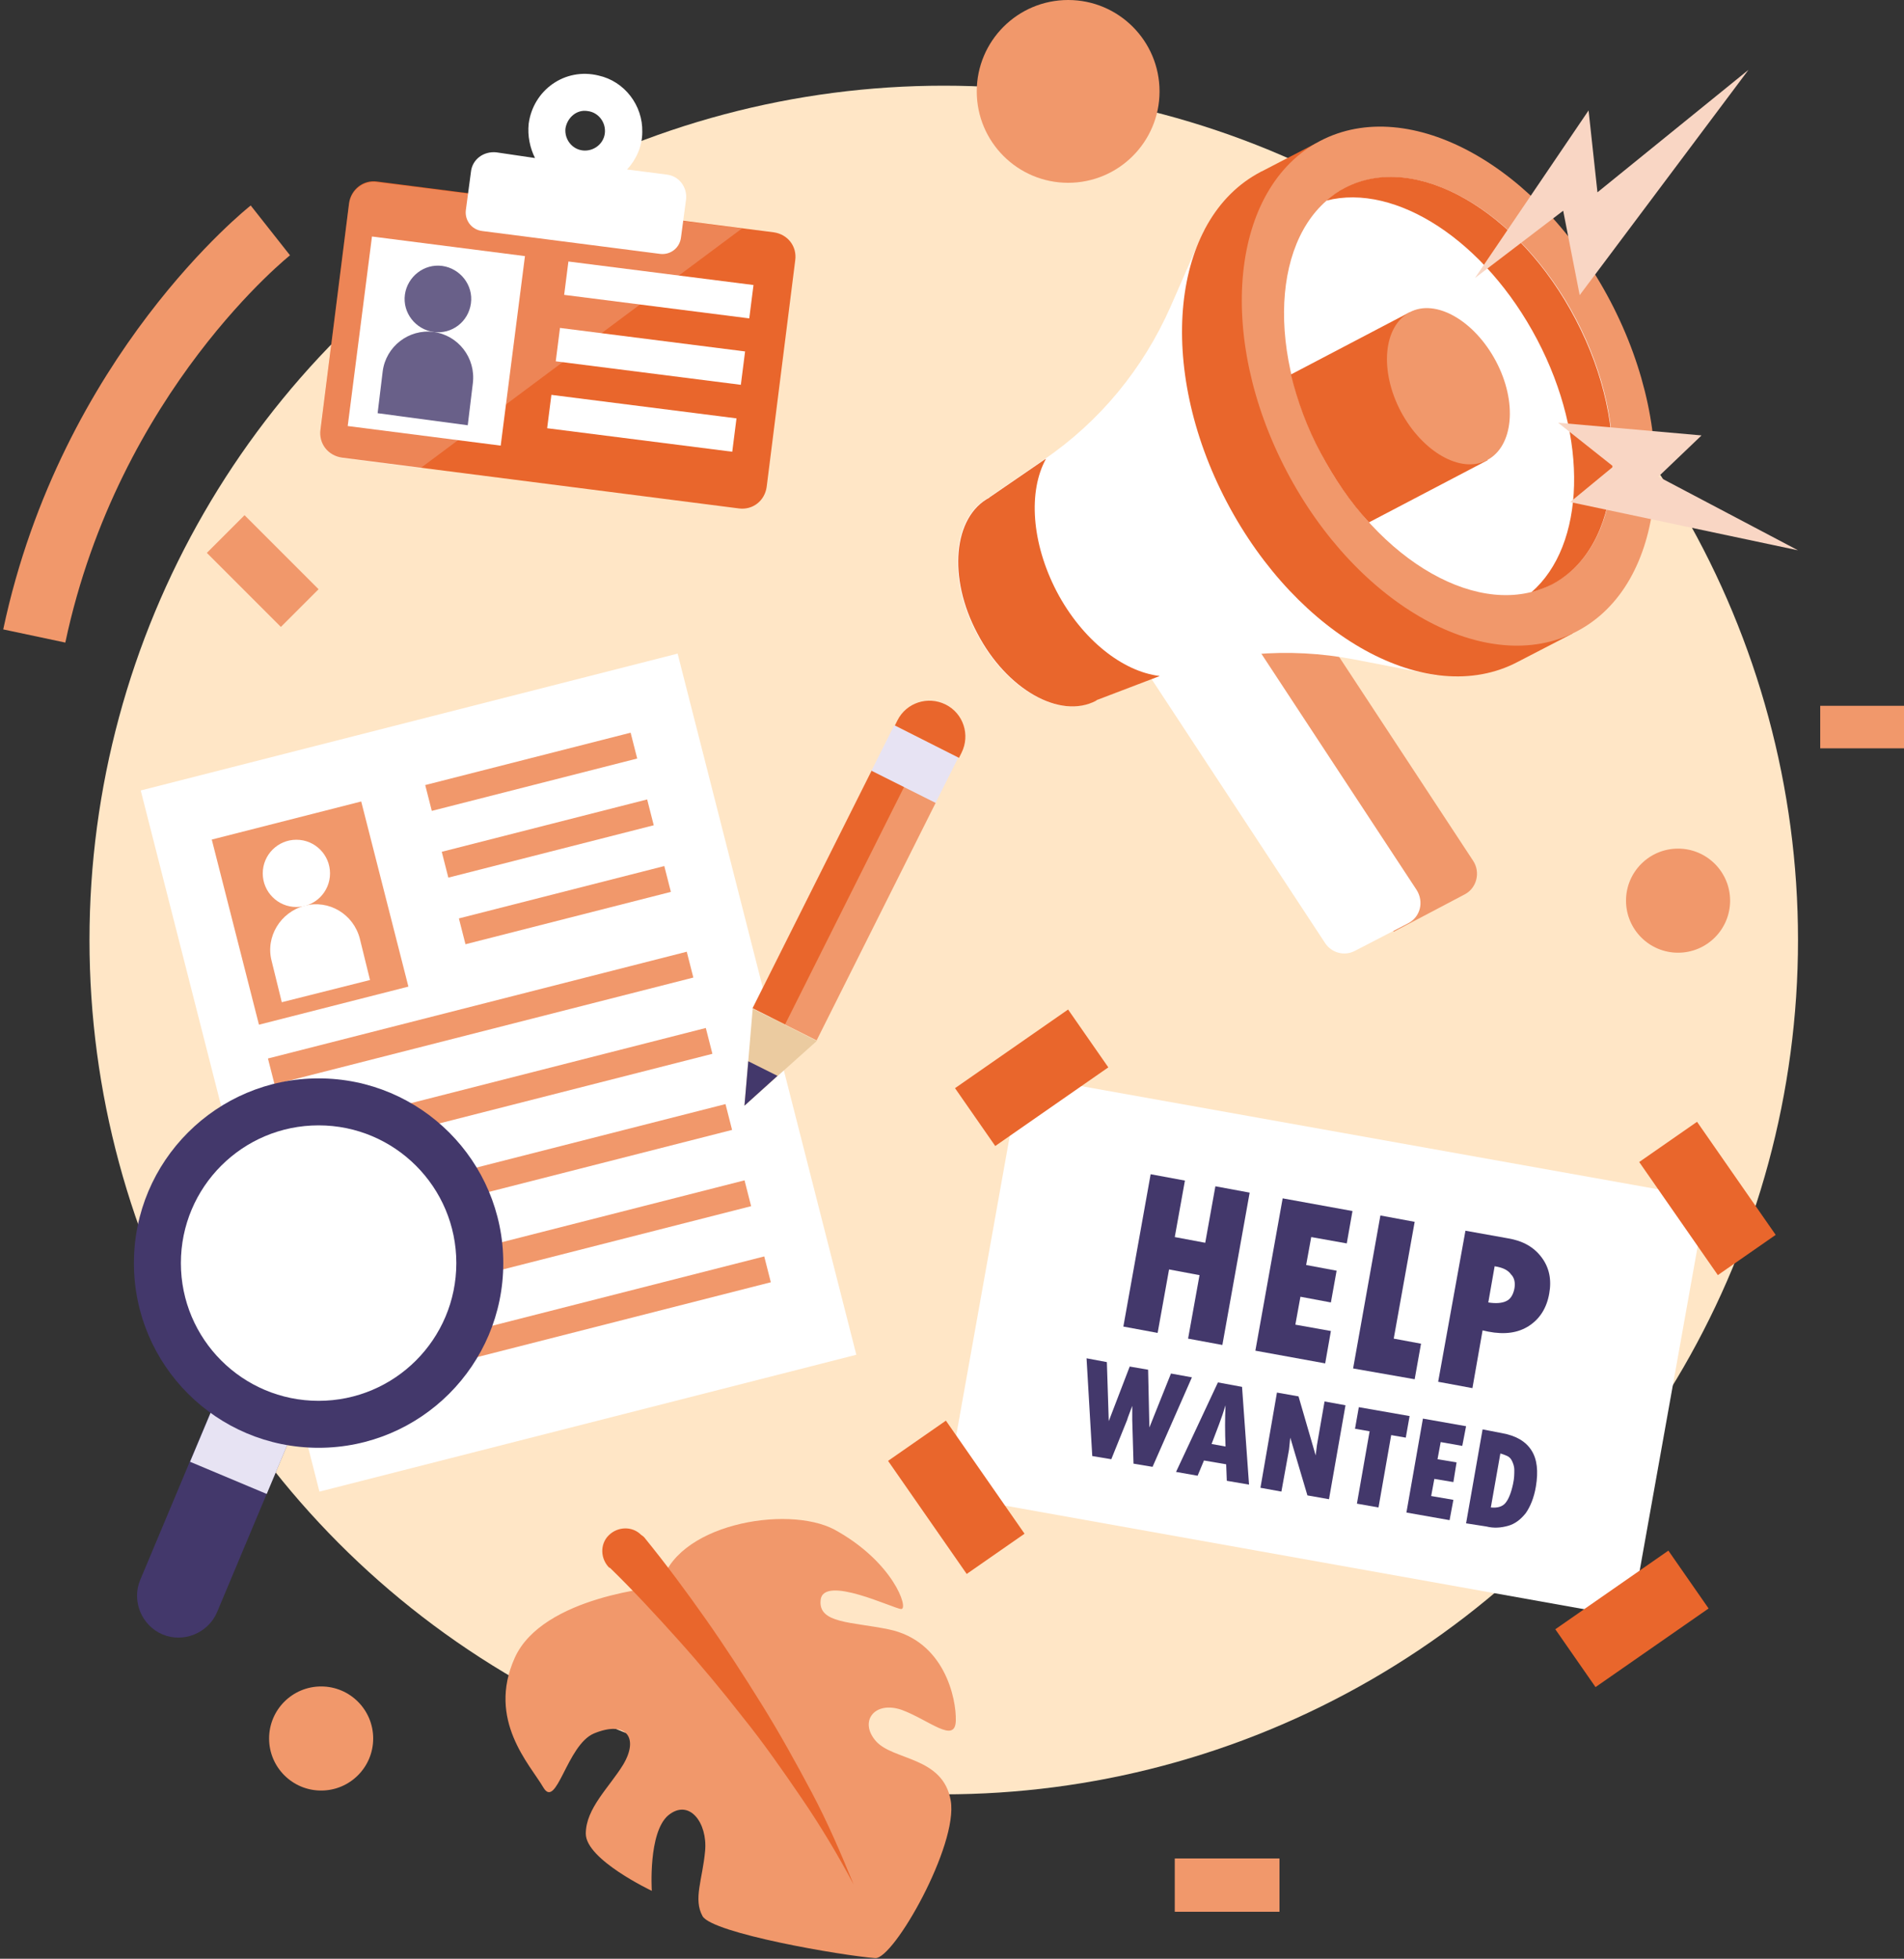 <?xml version="1.0" encoding="utf-8"?>
<!-- Generator: Adobe Illustrator 27.5.0, SVG Export Plug-In . SVG Version: 6.00 Build 0)  -->
<svg version="1.1" id="BACKGROUND" xmlns="http://www.w3.org/2000/svg" xmlns:xlink="http://www.w3.org/1999/xlink" x="0px" y="0px"
	 viewBox="0 0 300 308.6" style="enable-background:new 0 0 300 308.6;" xml:space="preserve">
<rect x="0" y="0" width="300" height="308.6" fill="#333333" stroke="none"/>
<style type="text/css">
	.st0{fill:#FFE6C6;}
	.st1{fill:#F1986B;}
	.st2{fill:#FFFFFF;}
	.st3{fill:#E9662C;}
	.st4{fill:#F9D6C4;}
	.st5{fill:#43386B;}
	.st6{fill:#E7E3F3;}
	.st7{fill:#EBCBA0;}
	.st8{opacity:0.2;fill:#FFFFFF;enable-background:new    ;}
	.st9{fill:none;stroke:#F1986B;stroke-width:10;stroke-miterlimit:10;}
</style>
<circle class="st0" cx="148.7" cy="148.1" r="134.6"/>
<g>
	<g>
		<path class="st1" d="M230.8,140.9l-11.2,5.9L187,97.3l14.8-7.8l30.3,46.1C233.3,137.4,232.7,139.9,230.8,140.9L230.8,140.9z"/>
		<path class="st2" d="M221.8,145.5l-8.3,4.3c-1.7,0.9-3.7,0.3-4.7-1.2l-30.7-46.7l14.8-7.8l30.3,46.1
			C224.4,142.1,223.8,144.5,221.8,145.5L221.8,145.5z"/>
		<path class="st2" d="M189.7,36.3l-5.3,12.1c-4.3,9.7-11.1,18-19.9,24l-8.6,5.9c0,0-0.1,0-0.1,0.1c-5.7,3-6.6,12.6-1.9,21.4
			c4.6,8.8,13,13.6,18.7,10.6c0,0,0.1-0.1,0.1-0.1l9.7-3.7c9.9-3.8,20.6-4.7,31-2.7l13,2.5l-19.7-34.3L189.7,36.3L189.7,36.3z"/>
		<path class="st3" d="M166.5,93.2c-4-7.7-4.5-15.8-1.7-20.9c-0.1,0-0.1,0.1-0.2,0.1l-8.6,5.9c0,0-0.1,0-0.1,0.1
			c-5.7,3-6.6,12.6-1.9,21.4c4.6,8.8,13,13.6,18.7,10.6c0,0,0.1-0.1,0.1-0.1l9.7-3.7c0.1,0,0.2-0.1,0.2-0.1
			C176.9,105.8,170.5,100.8,166.5,93.2L166.5,93.2z"/>
		<path class="st3" d="M244.4,52.4c-8.8-16.7-23.3-27.3-35.9-27.5l-1.2-2.3l-8.3,4.3c-0.1,0.1-0.3,0.1-0.4,0.2
			c-14.1,7.4-16.5,30.7-5.3,52s31.7,32.6,45.8,25.2l8.7-4.5l-1.2-2.3C253.5,87,253.1,69.1,244.4,52.4L244.4,52.4z"/>
		
			<ellipse transform="matrix(0.886 -0.464 0.464 0.886 -2.171 112.853)" class="st1" cx="228.2" cy="60.8" rx="28.8" ry="43.6"/>
		
			<ellipse transform="matrix(0.886 -0.464 0.464 0.886 -2.171 112.853)" class="st2" cx="228.2" cy="60.8" rx="22.7" ry="35.2"/>
		<path class="st3" d="M222.1,49.2l-18.7,9.8c1,4.1,2.5,8.3,4.7,12.4c2.2,4.1,4.7,7.8,7.6,10.9l18.7-9.8L222.1,49.2z"/>
		<path class="st1" d="M235.7,56.9c-3.4-6.4-9.5-9.9-13.6-7.7c-4.1,2.2-4.8,9.1-1.4,15.6c3.4,6.4,9.5,9.9,13.6,7.7
			C238.5,70.3,239.1,63.3,235.7,56.9z"/>
		<path class="st3" d="M211.9,29.6c-1,0.5-2,1.2-2.9,2c10.9-2.8,25,6.3,33.2,21.9c8.2,15.6,7.6,32.4-0.9,39.8
			c1.1-0.3,2.2-0.7,3.2-1.2c11.1-5.8,12.8-24.5,3.8-41.7C239.3,33.1,223,23.8,211.9,29.6L211.9,29.6z"/>
	</g>
	<polygon class="st4" points="232.4,43.8 250.3,17.4 251.7,30.3 275.5,11 248.9,46.5 246.3,33.2 	"/>
	<polygon class="st4" points="245.5,66.6 268.1,68.6 261.3,75.1 283.3,86.7 247.4,79.1 254.2,73.5 	"/>
</g>
<g>
	
		<rect x="175.4" y="157.2" transform="matrix(0.176 -0.984 0.984 0.176 -36.57 380.461)" class="st2" width="67.2" height="109.8"/>
	<g>
		<path class="st5" d="M181.3,185l5.4,1l-1.6,8.9l4.8,0.9l1.6-8.9l5.4,1l-4.3,24l-5.4-1l1.8-10l-4.8-0.9l-1.8,10l-5.4-1L181.3,185
			L181.3,185z"/>
		<path class="st5" d="M202.1,188.8l11,2l-0.9,5.1l-5.6-1l-0.8,4.4l4.8,0.9l-0.9,5l-4.8-0.9l-0.8,4.4l5.6,1l-0.9,5.1l-11-2
			L202.1,188.8L202.1,188.8z"/>
		<path class="st5" d="M217.5,191.5l5.4,1l-3.3,18.4l4.3,0.8l-1,5.6l-9.7-1.7L217.5,191.5L217.5,191.5z"/>
		<path class="st5" d="M230.9,193.9l6.7,1.2c2.4,0.4,4.1,1.4,5.3,3c1.2,1.6,1.6,3.5,1.2,5.7c-0.4,2.3-1.5,4-3.2,5.1
			s-3.8,1.4-6.4,0.9l-0.9-0.2l-1.6,9.1l-5.4-1L230.9,193.9L230.9,193.9z M235.5,199.5l-1,5.7c1.2,0.2,2.2,0.1,2.8-0.2
			c0.7-0.3,1.1-1,1.3-1.9c0.2-1,0-1.8-0.5-2.3C237.6,200.1,236.8,199.7,235.5,199.5L235.5,199.5z"/>
	</g>
	<g>
		<path class="st5" d="M171.2,214l3.2,0.6l0.3,9.3h0l3.3-8.6l2.9,0.5l0.2,9.1h0l3.4-8.5l3.3,0.6l-6.2,14.1l-3-0.5l-0.2-6.9
			c0-0.8,0-1.5,0-2.2h0c-0.4,1.1-0.7,1.8-0.8,2.2l-2.5,6.2l-3-0.5L171.2,214L171.2,214z"/>
		<path class="st5" d="M196.8,233.9l-3.5-0.6l-0.1-2.6l-3.5-0.6l-1,2.4l-3.4-0.6l6.6-14.1l3.8,0.7L196.8,233.9L196.8,233.9z
			 M193.1,227.9c-0.1-2.3-0.1-4.4,0-6.5h0c-0.6,2-1.4,4-2.2,6.1L193.1,227.9L193.1,227.9z"/>
		<path class="st5" d="M201.2,219.4l3.4,0.6l2.7,9.3l0.2-1.6l1.2-6.9l3.3,0.6l-2.6,14.8l-3.4-0.6l-2.7-9.1l-0.2,1.9l-1.2,6.6
			l-3.3-0.6L201.2,219.4L201.2,219.4z"/>
		<path class="st5" d="M214.1,221.7l8,1.4l-0.6,3.4l-2.3-0.4l-2,11.4l-3.4-0.6l2-11.4l-2.3-0.4L214.1,221.7L214.1,221.7z"/>
		<path class="st5" d="M224.2,223.5l6.8,1.2l-0.6,3.1l-3.4-0.6l-0.5,2.7l3,0.5l-0.5,3.1l-3-0.5l-0.5,2.7l3.5,0.6l-0.6,3.2l-6.8-1.2
			L224.2,223.5z"/>
		<path class="st5" d="M233.6,225.2l3.1,0.6c2.2,0.4,3.7,1.3,4.6,2.7c0.9,1.4,1.1,3.3,0.7,5.7c-0.3,1.8-0.9,3.2-1.6,4.2
			c-0.8,1-1.7,1.7-2.8,2c-1.1,0.3-2.2,0.4-3.4,0.1L231,240L233.6,225.2L233.6,225.2z M236.4,229l-1.5,8.5c1,0.1,1.8-0.1,2.3-0.7
			c0.5-0.6,0.9-1.6,1.2-3c0.2-0.9,0.2-1.6,0.2-2.2c0-0.6-0.2-1.1-0.4-1.5c-0.2-0.4-0.5-0.6-0.7-0.7S236.8,229.1,236.4,229L236.4,229
			z"/>
	</g>
	
		<rect x="151.7" y="164.1" transform="matrix(0.821 -0.571 0.571 0.821 -67.771 123.335)" class="st3" width="21.7" height="11.1"/>
	
		<rect x="263.5" y="177.8" transform="matrix(0.821 -0.571 0.571 0.821 -59.579 187.561)" class="st3" width="11.1" height="21.7"/>
	
		<rect x="246.3" y="249.3" transform="matrix(0.821 -0.571 0.571 0.821 -99.505 192.652)" class="st3" width="21.7" height="11.1"/>
	
		<rect x="145.2" y="224.9" transform="matrix(0.821 -0.571 0.571 0.821 -107.701 128.427)" class="st3" width="11.1" height="21.7"/>
</g>
<g>
	<rect x="34.9" y="112" transform="matrix(0.969 -0.247 0.247 0.969 -39.308 24.631)" class="st2" width="87.3" height="114"/>
	<rect x="36.7" y="128.8" transform="matrix(0.969 -0.247 0.247 0.969 -34.009 16.532)" class="st1" width="24.3" height="30.1"/>
	<circle class="st2" cx="46.7" cy="137.6" r="5.3"/>
	<path class="st2" d="M48,142.7c-3.8,1-6.2,4.9-5.2,8.7l1.6,6.5l13.9-3.5l-1.6-6.5C55.7,144,51.8,141.7,48,142.7L48,142.7z"/>
	<g>
		<rect x="67" y="119.5" transform="matrix(0.969 -0.247 0.247 0.969 -27.441 24.439)" class="st1" width="33.4" height="4.2"/>
		<rect x="69.6" y="130" transform="matrix(0.969 -0.247 0.247 0.969 -29.948 25.422)" class="st1" width="33.4" height="4.2"/>
		<rect x="72.3" y="140.5" transform="matrix(0.969 -0.247 0.247 0.969 -32.458 26.41)" class="st1" width="33.4" height="4.2"/>
		<rect x="41.7" y="158.3" transform="matrix(0.969 -0.247 0.247 0.969 -37.288 23.672)" class="st1" width="68.1" height="4.2"/>
		<rect x="44.7" y="170.3" transform="matrix(0.969 -0.247 0.247 0.969 -40.156 24.798)" class="st1" width="68.1" height="4.2"/>
		<rect x="47.8" y="182.3" transform="matrix(0.969 -0.247 0.247 0.969 -43.023 25.926)" class="st1" width="68.1" height="4.2"/>
		<rect x="50.8" y="194.3" transform="matrix(0.969 -0.247 0.247 0.969 -45.894 27.053)" class="st1" width="68.1" height="4.2"/>
		<rect x="53.9" y="206.3" transform="matrix(0.969 -0.247 0.247 0.969 -48.758 28.178)" class="st1" width="68.1" height="4.2"/>
	</g>
</g>
<g>
	<path class="st5" d="M46.7,224.2l-12.1-5.1l-12.5,29.8c-1.4,3.3,0.2,7.2,3.5,8.6l0,0c3.3,1.4,7.2-0.2,8.6-3.5L46.7,224.2
		L46.7,224.2z"/>
	
		<rect x="33" y="221.6" transform="matrix(0.387 -0.922 0.922 0.387 -187.139 174.969)" class="st6" width="10" height="13.1"/>
	<circle class="st5" cx="50.2" cy="199" r="29.1"/>
	<circle class="st2" cx="50.2" cy="199" r="21.7"/>
</g>
<g>
	
		<rect x="112.1" y="137" transform="matrix(0.448 -0.894 0.894 0.448 -54.13 197.692)" class="st1" width="41.9" height="11.3"/>
	
		<rect x="109.6" y="138.6" transform="matrix(0.448 -0.894 0.894 0.448 -54.399 194.719)" class="st3" width="41.9" height="5.7"/>
	<polygon class="st7" points="118.6,158.9 117.3,174.2 128.7,164 	"/>
	<polygon class="st5" points="122.5,169.5 117.9,167.2 117.3,174.2 	"/>
	
		<rect x="140.2" y="114.7" transform="matrix(0.448 -0.894 0.894 0.448 -28.042 195.382)" class="st6" width="8" height="11.3"/>
	<path class="st3" d="M149,111L149,111c-2.8-1.4-6.2-0.3-7.6,2.5l-0.4,0.8l10.1,5.1l0.4-0.8C152.9,115.8,151.8,112.4,149,111
		L149,111z"/>
</g>
<g>
	<path class="st3" d="M59.4,28.6l62.5,8c2.2,0.3,3.7,2.2,3.4,4.4l-4.5,35.7c-0.3,2.2-2.2,3.7-4.4,3.4l-62.5-8
		c-2.2-0.3-3.7-2.2-3.4-4.4L55,32C55.3,29.8,57.3,28.3,59.4,28.6z"/>
	<g>
		
			<rect x="53.7" y="41.6" transform="matrix(0.127 -0.992 0.992 0.127 6.699 115.109)" class="st2" width="30.1" height="24.3"/>
		<path class="st5" d="M74.2,47.8c0.4-2.9-1.7-5.5-4.5-5.9c-2.9-0.4-5.5,1.7-5.9,4.5c-0.4,2.9,1.7,5.5,4.5,5.9
			C71.2,52.7,73.8,50.7,74.2,47.8z"/>
		<path class="st5" d="M68.3,52.3c-3.9-0.5-7.5,2.3-8,6.2l-0.8,6.6L73.7,67l0.8-6.6C75,56.4,72.2,52.8,68.3,52.3z"/>
	</g>
	<rect x="101.2" y="31" transform="matrix(0.126 -0.992 0.992 0.126 45.388 142.942)" class="st2" width="5.3" height="29.4"/>
	<rect x="99.9" y="41.5" transform="matrix(0.126 -0.992 0.992 0.126 33.81 150.795)" class="st2" width="5.3" height="29.4"/>
	<rect x="98.5" y="52" transform="matrix(0.126 -0.992 0.992 0.126 22.216 158.627)" class="st2" width="5.3" height="29.4"/>
	<path class="st8" d="M116.9,36l-57.5-7.3c-2.2-0.3-4.1,1.3-4.4,3.4l-4.5,35.7c-0.3,2.2,1.3,4.1,3.4,4.4l12.3,1.6L116.9,36L116.9,36
		z"/>
	<path class="st2" d="M105,27.5l-6.2-0.8c1.4-1.5,2.4-3.6,2.4-5.9c0.1-4.2-2.8-8-6.9-8.9c-5.3-1.3-10.3,2.3-11,7.6
		c-0.2,1.9,0.2,3.8,1,5.4L78.2,24c-2-0.2-3.8,1.1-4,3.1l-0.8,6c-0.2,1.6,0.9,3.1,2.6,3.3L104,40c1.6,0.2,3.1-0.9,3.3-2.6l0.8-6
		C108.3,29.5,107,27.7,105,27.5L105,27.5z M92.6,17.5c1.7,0.2,2.9,1.8,2.7,3.5c-0.2,1.7-1.8,2.9-3.5,2.7c-1.7-0.2-2.9-1.8-2.7-3.5
		C89.4,18.5,90.9,17.2,92.6,17.5z"/>
</g>
<circle class="st1" cx="50.6" cy="273.9" r="8.2"/>
<circle class="st1" cx="264.4" cy="141.9" r="8.2"/>
<circle class="st1" cx="168.3" cy="14.4" r="14.4"/>
<g>
	<path class="st1" d="M104.1,250c0,0-18.6,1.4-23,11.2c-4.4,9.8,2.4,16.8,4.5,20.4s3.7-6.7,8-8.5c5.1-2.1,7.1,0.7,4.6,4.9
		c-2.2,3.6-5.9,6.9-5.9,10.9c0,4.1,10.4,9,10.4,9s-0.6-9.2,2.6-11.9c3.3-2.7,6.2,1.2,5.8,5.6c-0.4,4.5-1.9,7.6-0.4,10.3
		c1.6,2.7,21.9,6.2,27.2,6.6c2.9,0.2,13.1-17.8,11.9-24.8c-1.2-7-9.1-6.3-11.8-9.4c-2.7-3.1-0.2-6.4,4.1-4.9
		c4.3,1.6,8.4,5.4,8.5,1.7c0.1-3.5-1.8-12.6-10.6-14.4c-5.8-1.2-11.1-0.9-10.7-4.6c0.4-4.1,11.6,1.4,12.7,1.4
		c1.2,0-1.2-7.4-10.5-12.5C124,237,106,240.2,104.1,250L104.1,250z"/>
	<path class="st3" d="M101.5,242.2c3.5,4.3,6.6,8.5,9.7,12.9c3.1,4.4,6,8.9,8.8,13.4c2.8,4.5,5.4,9.2,7.9,13.9
		c2.5,4.7,4.6,9.6,6.6,14.5c-2.5-4.7-5.2-9.2-8.2-13.6c-3-4.4-6-8.7-9.3-12.8c-3.2-4.1-6.6-8.2-10.1-12.1
		c-3.5-3.9-7.1-7.8-10.8-11.4l-0.1,0c-1.4-1.4-1.5-3.7-0.1-5.1c1.4-1.4,3.7-1.5,5.1-0.1C101.3,242,101.4,242.1,101.5,242.2
		L101.5,242.2z"/>
</g>
<path class="st9" d="M42.6,36.3c0,0-28.4,22.4-37.2,63.9"/>
<rect x="286.8" y="111.2" class="st1" width="13.2" height="6.7"/>
<rect x="37.2" y="81.7" transform="matrix(0.707 -0.707 0.707 0.707 -51.47 55.644)" class="st1" width="8.4" height="16.5"/>
<rect x="185.1" y="292.8" class="st1" width="16.5" height="8.4"/>
</svg>
